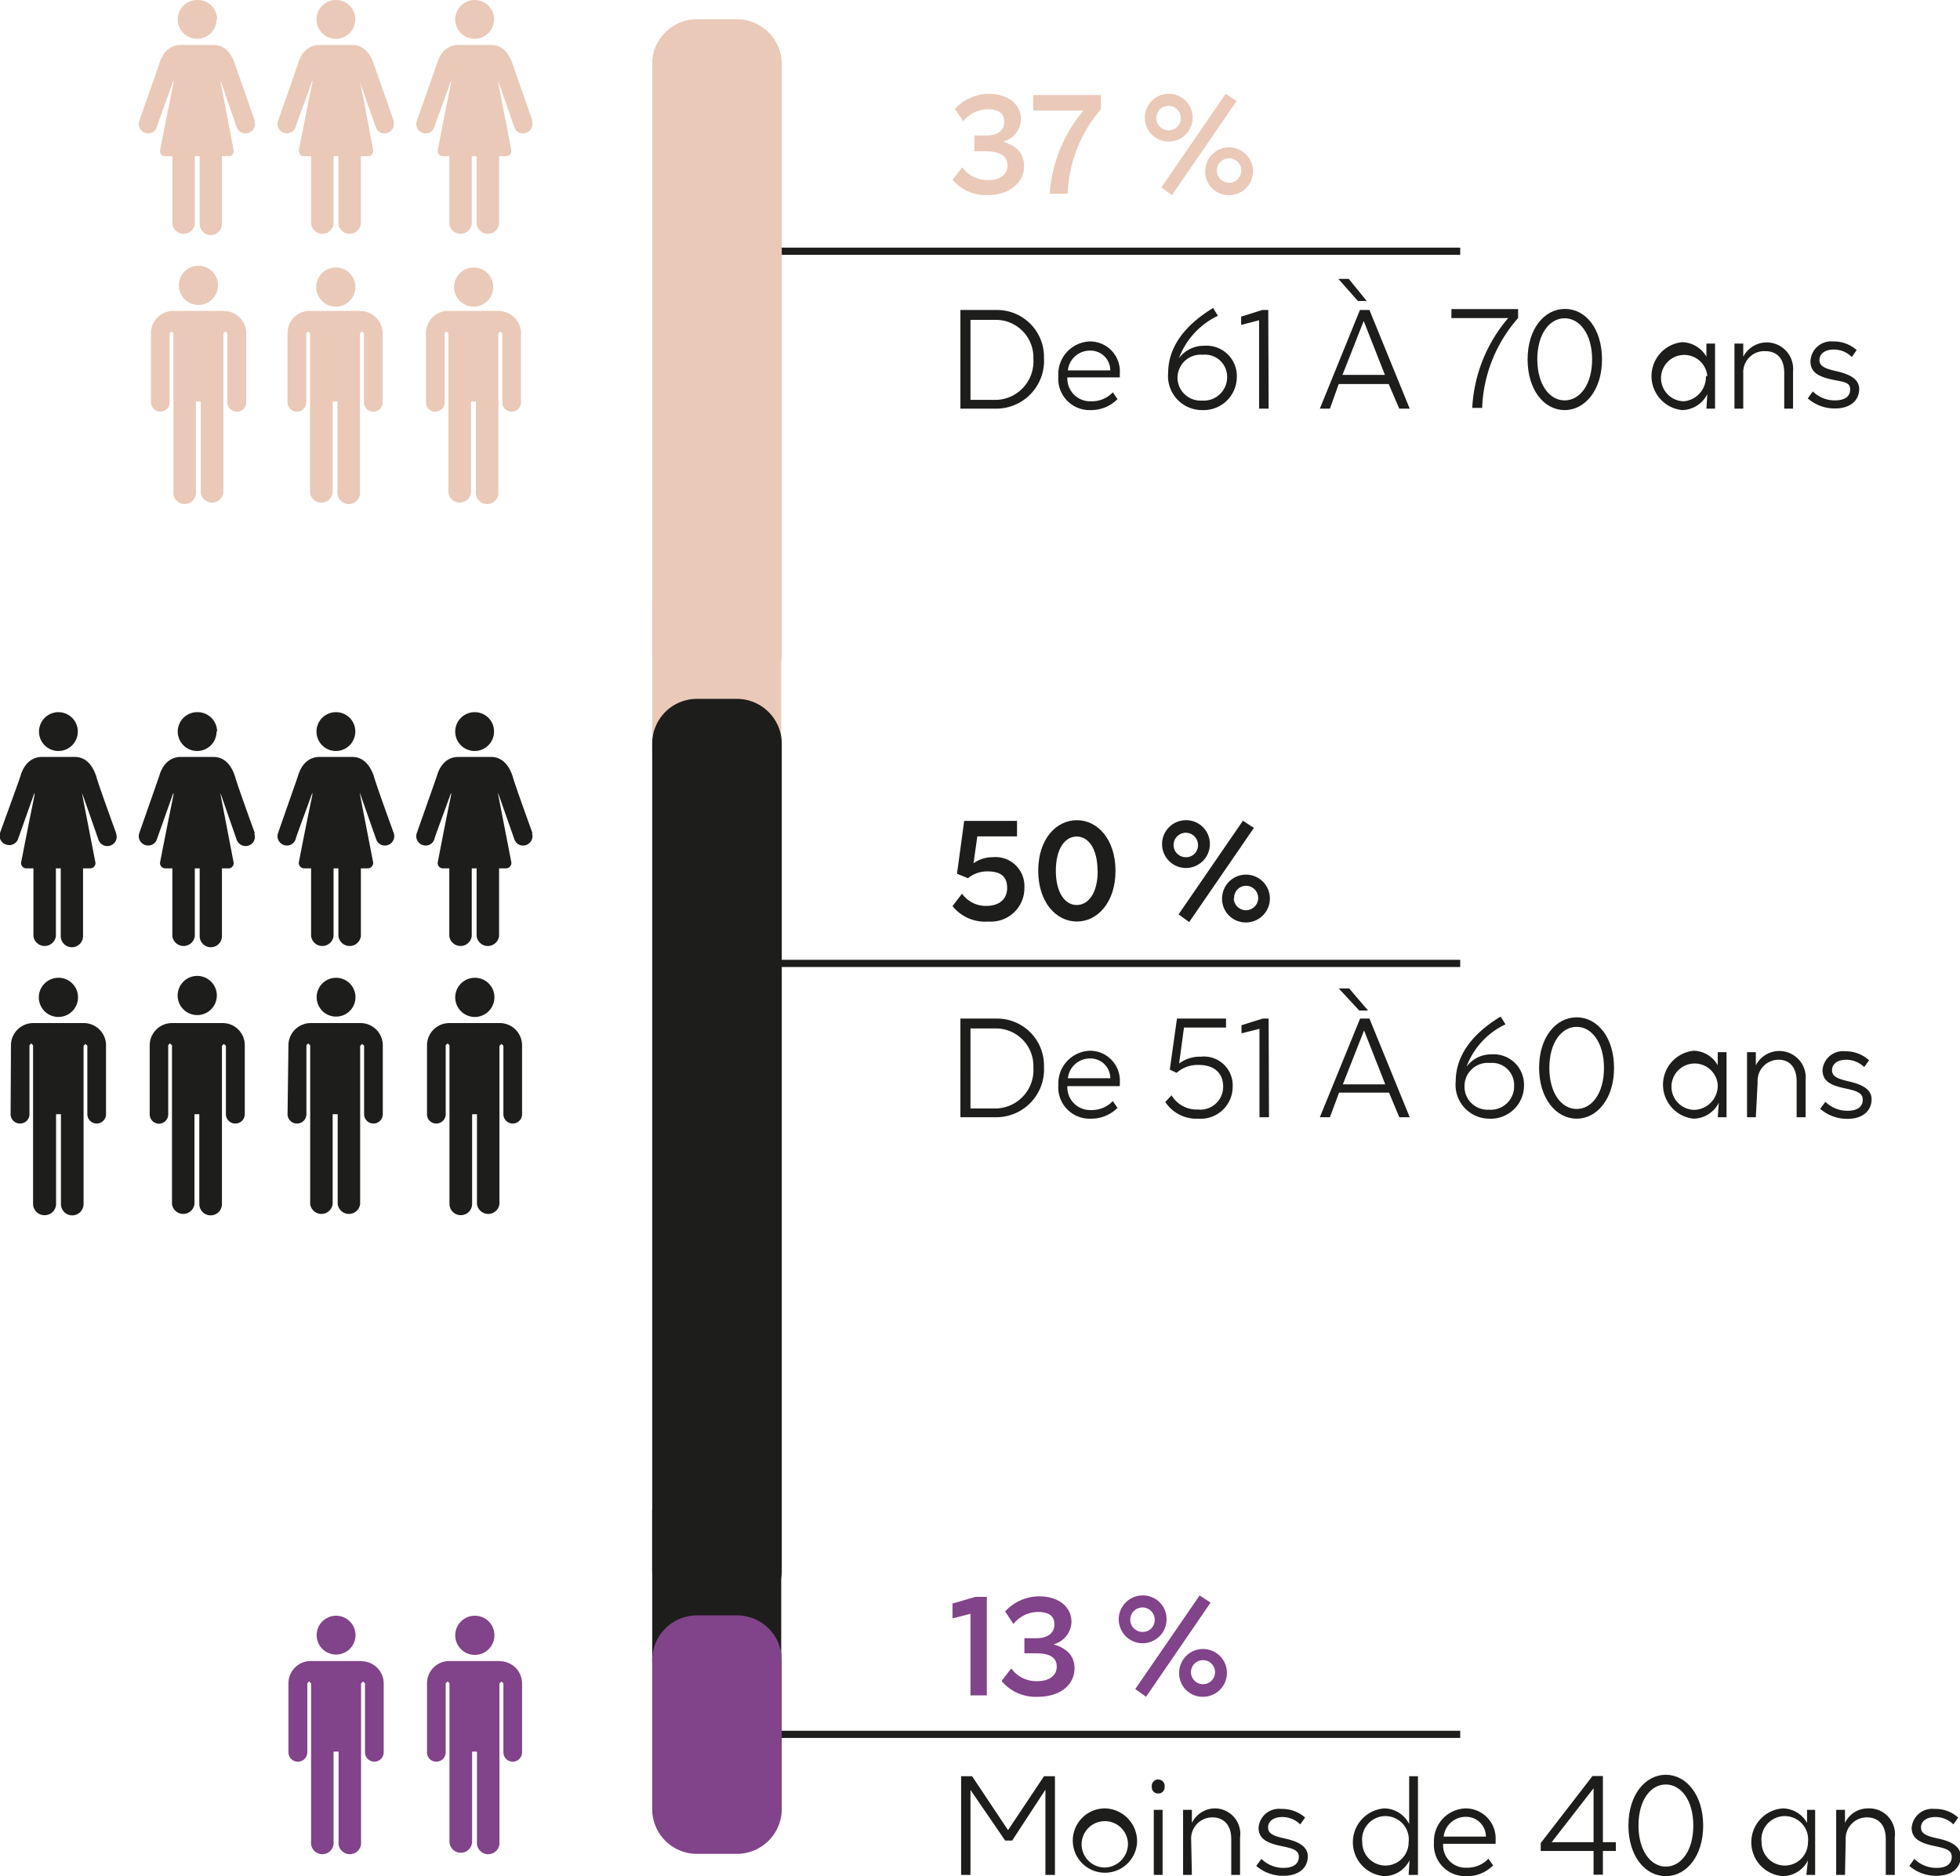 <?xml version="1.0" encoding="utf-8"?>
<svg xmlns="http://www.w3.org/2000/svg" viewBox="0 0 109.06 104.4">
  <defs>
    <style>.cls-1,.cls-6{fill:#814389;}.cls-2,.cls-5{fill:#1d1d1b;}.cls-3,.cls-4{fill:#eac9b8;}.cls-4,.cls-5,.cls-6{fill-rule:evenodd;}</style>
  </defs>
  <g id="Calque_2" data-name="Calque 2">
    <g id="Calque_1-2" data-name="Calque 1">
      <path class="cls-1" d="M54.91,94.34H54V89.8l-1,.26v-.83l1.27-.37h.64Z"/>
      <path class="cls-1" d="M57.73,94.42a2.47,2.47,0,0,1-2-.88l.54-.7a1.71,1.71,0,0,0,1.43.71c.73,0,1.1-.34,1.1-.81S58.47,92,57.65,92H57v-.84h.67c.64,0,1-.3,1-.77s-.31-.69-.92-.69a1.76,1.76,0,0,0-1.36.67l-.46-.7a2.58,2.58,0,0,1,1.88-.84c1.1,0,1.81.58,1.81,1.43a1.33,1.33,0,0,1-1,1.24c.9.27,1.17.78,1.17,1.34C59.78,93.76,59,94.42,57.73,94.42Z"/>
      <path class="cls-1" d="M64.91,90.11a1.33,1.33,0,1,1-1.33-1.33A1.31,1.31,0,0,1,64.91,90.11Zm-.66,0a.68.68,0,1,0-.67.7A.66.66,0,0,0,64.25,90.11Zm-.48,4.31-.6-.43,3.58-5.21.61.4Zm1.84-1.33a1.33,1.33,0,1,1,1.32,1.33A1.31,1.31,0,0,1,65.61,93.09Zm.66,0a.67.67,0,1,0,.66-.71A.67.67,0,0,0,66.27,93.09Z"/>
      <rect class="cls-2" x="42.66" y="96.31" width="38.59" height="0.4"/>
      <path class="cls-2" d="M55,51.28A2.32,2.32,0,0,1,53,50.42l.53-.69a1.62,1.62,0,0,0,1.35.68c.73,0,1.16-.38,1.16-1s-.34-.92-1.09-.92a1.68,1.68,0,0,0-1.09.38l-.61-.25.4-2.94h2.94v.86H54.38l-.21,1.5a1.81,1.81,0,0,1,1.06-.34A1.61,1.61,0,0,1,57,49.38,1.86,1.86,0,0,1,55,51.28Z"/>
      <path class="cls-2" d="M62.07,48.46c0,1.75-1,2.82-2.15,2.82s-2.15-1.07-2.15-2.83,1-2.81,2.15-2.81S62.07,46.7,62.07,48.46Zm-1,0c0-1.24-.51-1.91-1.16-1.91s-1.16.67-1.16,1.9.51,1.91,1.16,1.91S61.08,49.7,61.08,48.46Z"/>
      <path class="cls-2" d="M67.32,47A1.33,1.33,0,1,1,66,45.64,1.32,1.32,0,0,1,67.32,47Zm-.66,0a.68.68,0,1,0-.67.7A.66.66,0,0,0,66.66,47Zm-.49,4.31-.59-.43,3.58-5.21.61.4ZM68,50a1.33,1.33,0,1,1,1.32,1.33A1.31,1.31,0,0,1,68,50Zm.65,0a.68.68,0,1,0,.67-.71A.67.67,0,0,0,68.67,50Z"/>
      <rect class="cls-2" x="42.67" y="53.41" width="38.58" height="0.4"/>
      <rect class="cls-2" x="42.67" y="13.78" width="38.58" height="0.4"/>
      <path class="cls-3" d="M54.92,10.86A2.45,2.45,0,0,1,53,10l.54-.69a1.73,1.73,0,0,0,1.43.71c.73,0,1.09-.34,1.09-.81s-.35-.79-1.18-.79h-.66V7.54h.66c.64,0,1-.29,1-.76s-.31-.7-.92-.7a1.8,1.8,0,0,0-1.36.67l-.47-.69A2.62,2.62,0,0,1,55,5.22c1.09,0,1.81.58,1.81,1.42a1.32,1.32,0,0,1-1,1.24c.9.28,1.17.78,1.17,1.35C57,10.19,56.13,10.86,54.92,10.86Z"/>
      <path class="cls-3" d="M61.26,6.08a7.61,7.61,0,0,0-1.85,4.7h-1a8,8,0,0,1,1.88-4.63H57.49V5.29h3.77Z"/>
      <path class="cls-3" d="M66.36,6.55A1.33,1.33,0,1,1,65,5.22,1.32,1.32,0,0,1,66.36,6.55Zm-.66,0a.68.68,0,1,0-.67.7A.66.66,0,0,0,65.7,6.55Zm-.49,4.31-.59-.43L68.2,5.22l.61.4Zm1.85-1.34a1.33,1.33,0,1,1,1.32,1.34A1.31,1.31,0,0,1,67.06,9.52Zm.65,0a.68.68,0,1,0,.67-.71A.68.68,0,0,0,67.71,9.52Z"/>
      <path class="cls-2" d="M54,99.6v4.73h-.52V98.84h.61l2,3,2-3h.61v5.49h-.53V99.59l-1.85,2.83h-.39Z"/>
      <path class="cls-2" d="M63.27,102.52a1.79,1.79,0,1,1-1.79-1.89A1.83,1.83,0,0,1,63.27,102.52Zm-.51,0a1.29,1.29,0,1,0-1.28,1.4A1.32,1.32,0,0,0,62.76,102.52Z"/>
      <path class="cls-2" d="M64.8,99.43a.34.34,0,0,1-.36.37.34.34,0,0,1-.35-.36.36.36,0,1,1,.71,0Zm-.6,4.9v-3.62h.49v3.62Z"/>
      <path class="cls-2" d="M66.32,104.33h-.49v-3.62h.49l0,.73a1.44,1.44,0,0,1,1.31-.81A1.42,1.42,0,0,1,69,102.25v2.08h-.49v-2c0-.78-.42-1.2-1.06-1.2a1.18,1.18,0,0,0-1.17,1.26Z"/>
      <path class="cls-2" d="M71.22,102.71c-.73-.16-1.19-.4-1.19-1a1.14,1.14,0,0,1,1.27-1.05,1.92,1.92,0,0,1,1.32.48l-.27.38a1.44,1.44,0,0,0-1-.41c-.48,0-.79.23-.79.58s.31.48.91.61,1.3.37,1.3,1-.49,1.08-1.35,1.08a2.27,2.27,0,0,1-1.52-.55l.29-.39a1.73,1.73,0,0,0,1.24.5c.52,0,.84-.21.84-.62S71.83,102.84,71.22,102.71Z"/>
      <path class="cls-2" d="M78.38,104.33l.05-.81a1.58,1.58,0,0,1-1.4.88,1.89,1.89,0,0,1,0-3.77,1.57,1.57,0,0,1,1.38.87l0-.91V98.84h.49v5.49Zm0-1.81a1.3,1.3,0,1,0-2.58,0,1.29,1.29,0,1,0,2.58,0Z"/>
      <path class="cls-2" d="M81.59,104.4a1.74,1.74,0,0,1-1.8-1.87,1.82,1.82,0,0,1,1.75-1.9,1.67,1.67,0,0,1,1.68,1.76v.21H80.3a1.25,1.25,0,0,0,1.31,1.33,1.6,1.6,0,0,0,1.21-.5l.26.37A2,2,0,0,1,81.59,104.4Zm-1.26-2.2h2.35a1.1,1.1,0,0,0-1.14-1.1A1.23,1.23,0,0,0,80.33,102.2Z"/>
      <path class="cls-2" d="M89.19,103v1.32h-.52V103H85.73v-.44l2.88-3.73h.58v3.68h.72V103Zm-.52-.49v-3l-2.33,3Z"/>
      <path class="cls-2" d="M94.77,101.59c0,1.69-.93,2.81-2.08,2.81s-2.08-1.11-2.08-2.82.94-2.82,2.08-2.82S94.77,99.88,94.77,101.59Zm-.55,0c0-1.41-.68-2.29-1.53-2.29s-1.52.88-1.52,2.28.68,2.29,1.52,2.29S94.22,103,94.22,101.59Z"/>
      <path class="cls-2" d="M100.6,103.52a1.58,1.58,0,0,1-1.4.88,1.89,1.89,0,0,1,0-3.77,1.57,1.57,0,0,1,1.35.81v-.73H101v3.62h-.49Zm0-1a1.3,1.3,0,1,0-2.58,0,1.29,1.29,0,1,0,2.58,0Z"/>
      <path class="cls-2" d="M102.66,104.33h-.49v-3.62h.49l0,.73a1.41,1.41,0,0,1,1.3-.81,1.43,1.43,0,0,1,1.47,1.62v2.08h-.5v-2c0-.78-.41-1.2-1.06-1.2a1.18,1.18,0,0,0-1.17,1.26Z"/>
      <path class="cls-2" d="M107.57,102.71c-.73-.16-1.2-.4-1.2-1a1.15,1.15,0,0,1,1.28-1.05,1.88,1.88,0,0,1,1.31.48l-.27.38a1.42,1.42,0,0,0-1-.41c-.48,0-.8.23-.8.58s.31.48.92.61,1.29.37,1.29,1-.49,1.08-1.34,1.08a2.25,2.25,0,0,1-1.52-.55l.28-.39a1.74,1.74,0,0,0,1.24.5c.53,0,.84-.21.84-.62S108.17,102.84,107.57,102.71Z"/>
      <path class="cls-2" d="M55.44,56.68a2.61,2.61,0,0,1,2.65,2.69,2.66,2.66,0,0,1-2.65,2.8h-2V56.68Zm-1.44,5h1.5a2.14,2.14,0,0,0,2-2.28,2.09,2.09,0,0,0-2-2.17H54Z"/>
      <path class="cls-2" d="M60.69,62.25a1.74,1.74,0,0,1-1.8-1.88,1.82,1.82,0,0,1,1.75-1.9,1.66,1.66,0,0,1,1.67,1.76v.21H59.39a1.27,1.27,0,0,0,1.32,1.33,1.6,1.6,0,0,0,1.21-.5l.26.38A2.06,2.06,0,0,1,60.69,62.25ZM59.42,60h2.36a1.1,1.1,0,0,0-1.14-1.1A1.23,1.23,0,0,0,59.42,60Z"/>
      <path class="cls-2" d="M66.68,62.25a2.07,2.07,0,0,1-1.84-.93l.35-.37a1.62,1.62,0,0,0,1.46.79,1.27,1.27,0,0,0,1.41-1.28c0-.7-.45-1.2-1.35-1.2a1.76,1.76,0,0,0-1.24.44l-.38-.18.4-2.84h2.73v.5H65.88l-.27,2a1.93,1.93,0,0,1,1.21-.38,1.6,1.6,0,0,1,1.77,1.65A1.78,1.78,0,0,1,66.68,62.25Z"/>
      <path class="cls-2" d="M70.61,62.17h-.53V57.25l-1,.25v-.45l1.18-.37h.33Z"/>
      <path class="cls-2" d="M77.29,60.8H74.51L74,62.17h-.56l2.24-5.49h.52l2.24,5.49h-.58ZM74.49,55h.58l1.05,1.23h-.49Zm2.59,5.34-1.18-3-1.18,3Z"/>
      <path class="cls-2" d="M82.85,62.25A1.88,1.88,0,0,1,81,60.18c0-1.33.79-2.58,2.5-3.61l.27.43a4.25,4.25,0,0,0-2.17,2.36A1.71,1.71,0,0,1,83,58.67a1.69,1.69,0,0,1,1.8,1.71A1.85,1.85,0,0,1,82.85,62.25Zm-1.36-1.79a1.28,1.28,0,0,0,1.36,1.29,1.3,1.3,0,0,0,1.4-1.34,1.23,1.23,0,0,0-1.35-1.26A1.29,1.29,0,0,0,81.49,60.46Z"/>
      <path class="cls-2" d="M89.81,59.43c0,1.7-.94,2.82-2.08,2.82s-2.09-1.12-2.09-2.83.94-2.81,2.09-2.81S89.81,57.72,89.81,59.43Zm-.56,0c0-1.41-.68-2.29-1.52-2.29s-1.52.88-1.52,2.28.67,2.29,1.52,2.29S89.25,60.83,89.25,59.43Z"/>
      <path class="cls-2" d="M95.64,61.36a1.6,1.6,0,0,1-1.4.89,1.9,1.9,0,0,1,0-3.78,1.57,1.57,0,0,1,1.34.81v-.73h.49v3.62h-.49Zm-.06-1a1.29,1.29,0,1,0-1.29,1.4A1.35,1.35,0,0,0,95.58,60.36Z"/>
      <path class="cls-2" d="M97.7,62.17h-.49V58.55h.49l0,.73a1.47,1.47,0,0,1,2.77.81v2.08h-.5v-2c0-.79-.41-1.2-1-1.2a1.17,1.17,0,0,0-1.17,1.25Z"/>
      <path class="cls-2" d="M102.6,60.55c-.73-.16-1.19-.39-1.19-1a1.14,1.14,0,0,1,1.27-1.05A1.92,1.92,0,0,1,104,59l-.27.38a1.44,1.44,0,0,0-1-.41c-.48,0-.79.23-.79.58s.31.48.91.62,1.29.37,1.29,1-.48,1.09-1.34,1.09a2.28,2.28,0,0,1-1.52-.56l.29-.39a1.73,1.73,0,0,0,1.24.5c.52,0,.84-.21.84-.62S103.21,60.68,102.6,60.55Z"/>
      <rect class="cls-2" x="36.29" y="84.01" width="7.18" height="8.52"/>
      <rect class="cls-3" x="36.29" y="33.6" width="7.18" height="8.52"/>
      <path class="cls-2" d="M55.44,17.25a2.61,2.61,0,0,1,2.65,2.69,2.66,2.66,0,0,1-2.65,2.8h-2V17.25Zm-1.44,5h1.5a2.14,2.14,0,0,0,2-2.28,2.09,2.09,0,0,0-2-2.17H54Z"/>
      <path class="cls-2" d="M60.69,22.82a1.74,1.74,0,0,1-1.8-1.88A1.82,1.82,0,0,1,60.64,19a1.66,1.66,0,0,1,1.67,1.76V21H59.39a1.27,1.27,0,0,0,1.32,1.33,1.6,1.6,0,0,0,1.21-.5l.26.38A2.06,2.06,0,0,1,60.69,22.82Zm-1.27-2.21h2.36a1.1,1.1,0,0,0-1.14-1.1A1.23,1.23,0,0,0,59.42,20.61Z"/>
      <path class="cls-2" d="M66.89,22.82A1.89,1.89,0,0,1,65,20.75c0-1.33.8-2.58,2.5-3.61l.27.43a4.29,4.29,0,0,0-2.17,2.36A1.73,1.73,0,0,1,67,19.24,1.69,1.69,0,0,1,68.82,21,1.85,1.85,0,0,1,66.89,22.82ZM65.52,21a1.28,1.28,0,0,0,1.36,1.29A1.3,1.3,0,0,0,68.28,21a1.23,1.23,0,0,0-1.35-1.26A1.29,1.29,0,0,0,65.52,21Z"/>
      <path class="cls-2" d="M70.59,22.74h-.53V17.82l-1,.26v-.46l1.17-.37h.34Z"/>
      <path class="cls-2" d="M77.27,21.37H74.49L74,22.74h-.56l2.23-5.49h.53l2.24,5.49h-.58Zm-2.8-5.85h.58l1,1.23h-.49Zm2.59,5.34-1.18-3-1.18,3Z"/>
      <path class="cls-2" d="M84.47,17.7a8,8,0,0,0-2,5h-.55a8.34,8.34,0,0,1,2-5H80.76v-.5h3.71Z"/>
      <path class="cls-2" d="M89.14,20c0,1.7-.94,2.82-2.08,2.82S85,21.7,85,20s.93-2.81,2.08-2.81S89.14,18.29,89.14,20Zm-.55,0c0-1.41-.69-2.29-1.53-2.29s-1.52.88-1.52,2.28.67,2.29,1.52,2.29S88.59,21.4,88.59,20Z"/>
      <path class="cls-2" d="M95,21.93a1.6,1.6,0,0,1-1.4.89,1.9,1.9,0,0,1,0-3.78,1.6,1.6,0,0,1,1.35.81v-.73h.48v3.62h-.48Zm0-1a1.29,1.29,0,1,0-1.3,1.4A1.35,1.35,0,0,0,94.92,20.93Z"/>
      <path class="cls-2" d="M97,22.74h-.49V19.12H97l0,.73a1.47,1.47,0,0,1,2.77.81v2.08h-.49v-2c0-.79-.41-1.2-1.06-1.2A1.17,1.17,0,0,0,97,20.78Z"/>
      <path class="cls-2" d="M101.93,21.12c-.72-.16-1.19-.39-1.19-1A1.15,1.15,0,0,1,102,19a1.91,1.91,0,0,1,1.31.48l-.27.39a1.39,1.39,0,0,0-1-.42c-.48,0-.8.23-.8.58s.31.48.92.62,1.29.37,1.29,1-.49,1.08-1.35,1.08a2.26,2.26,0,0,1-1.51-.56l.28-.39a1.73,1.73,0,0,0,1.24.5c.53,0,.84-.21.84-.62S102.54,21.25,101.93,21.12Z"/>
      <path class="cls-4" d="M41,38.84H38.79a2.49,2.49,0,0,1-2.5-2.5V3.57a2.49,2.49,0,0,1,2.5-2.5H41a2.5,2.5,0,0,1,2.5,2.5V36.34a2.5,2.5,0,0,1-2.5,2.5"/>
      <path class="cls-5" d="M41,89.89H38.79a2.49,2.49,0,0,1-2.5-2.5v-46a2.49,2.49,0,0,1,2.5-2.5H41a2.5,2.5,0,0,1,2.5,2.5V87.39a2.5,2.5,0,0,1-2.5,2.5"/>
      <path class="cls-6" d="M41,103.16H38.79a2.49,2.49,0,0,1-2.5-2.5V92.39a2.49,2.49,0,0,1,2.5-2.5H41a2.49,2.49,0,0,1,2.5,2.5v8.27a2.5,2.5,0,0,1-2.5,2.5"/>
      <path class="cls-1" d="M27.83,92.43H25a1.24,1.24,0,0,0-1.24,1.23v3.85a.51.51,0,0,0,.52.52h0a.52.52,0,0,0,.52-.52l0-3.84h0l.11-.11.1.11v8.8a.63.63,0,0,0,.63.63.63.63,0,0,0,.63-.63v-5h.27v5a.63.63,0,1,0,1.25,0c0-8.31,0-3.56,0-8.79l.11-.11.11.1v3.84a.52.52,0,0,0,.52.52h0a.52.52,0,0,0,.52-.52V93.67h0a1.24,1.24,0,0,0-1.24-1.23"/>
      <path class="cls-1" d="M27.51,91a1.09,1.09,0,1,1-1.09-1.09A1.08,1.08,0,0,1,27.51,91"/>
      <path class="cls-1" d="M20.11,92.43H17.29a1.24,1.24,0,0,0-1.24,1.23l0,3.85a.52.52,0,0,0,.53.52h0a.52.52,0,0,0,.52-.52l0-3.84h0l.1-.11.11.11v8.8a.63.63,0,1,0,1.25,0v-5h.28v5a.63.63,0,1,0,1.25,0c0-8.31,0-3.56,0-8.79l.11-.11.11.1v3.84a.52.52,0,0,0,.52.52h0a.52.52,0,0,0,.52-.52V93.67h0a1.24,1.24,0,0,0-1.24-1.23"/>
      <path class="cls-1" d="M19.78,91a1.08,1.08,0,1,1-1.08-1.09A1.08,1.08,0,0,1,19.78,91"/>
      <path class="cls-2" d="M20.11,56.93H17.29a1.24,1.24,0,0,0-1.24,1.23L16,62a.52.52,0,0,0,.53.52h0a.52.52,0,0,0,.52-.52l0-3.84h0l.1-.1.11.11V67a.63.63,0,0,0,1.25,0V62h.28v5a.63.63,0,0,0,1.25,0c0-8.31,0-3.56,0-8.8l.11-.11.11.1h0V62a.52.52,0,0,0,.52.52h0a.52.52,0,0,0,.52-.52V58.16h0a1.24,1.24,0,0,0-1.24-1.23"/>
      <path class="cls-2" d="M19.78,55.5a1.08,1.08,0,1,1-1.08-1.09,1.08,1.08,0,0,1,1.08,1.09"/>
      <path class="cls-2" d="M27.83,56.93H25a1.24,1.24,0,0,0-1.24,1.23V62a.51.51,0,0,0,.52.52h0A.52.52,0,0,0,24.8,62l0-3.84h0l.11-.1.1.11V67a.63.63,0,0,0,.63.62.63.63,0,0,0,.63-.62V62h.27v5a.63.63,0,0,0,1.25,0c0-8.31,0-3.56,0-8.8l.11-.11.11.1h0V62a.52.52,0,0,0,.52.52h0a.52.52,0,0,0,.52-.52V58.16h0a1.24,1.24,0,0,0-1.24-1.23"/>
      <path class="cls-2" d="M27.51,55.5a1.09,1.09,0,1,1-1.09-1.09,1.08,1.08,0,0,1,1.09,1.09"/>
      <path class="cls-2" d="M12.39,56.93H9.57a1.24,1.24,0,0,0-1.24,1.23l0,3.85a.52.52,0,0,0,.52.52h0A.52.52,0,0,0,9.36,62l0-3.84h0l.1-.1.11.11V67a.63.63,0,0,0,1.25,0V62h.27v5a.63.63,0,0,0,1.26,0c0-8.31,0-3.56,0-8.8l.1-.11.12.1h0V62a.52.52,0,0,0,.53.52h0a.52.52,0,0,0,.52-.52V58.16h0a1.23,1.23,0,0,0-1.23-1.23"/>
      <path class="cls-2" d="M12.06,55.5a1.09,1.09,0,0,1-2.17,0,1.09,1.09,0,1,1,2.17,0"/>
      <path class="cls-2" d="M4.66,56.93H1.85A1.24,1.24,0,0,0,.61,58.16L.59,62a.52.52,0,0,0,.52.52h0A.52.52,0,0,0,1.64,62l0-3.84h0l.1-.1.1.11V67a.63.63,0,0,0,.63.62A.63.63,0,0,0,3.12,67V62h.27v5a.63.63,0,0,0,1.26,0c0-8.31,0-3.56,0-8.8l.1-.11.11.1h0V62a.52.52,0,0,0,.52.52h0A.52.52,0,0,0,5.9,62V58.16h0a1.24,1.24,0,0,0-1.24-1.23"/>
      <path class="cls-2" d="M4.34,55.5a1.09,1.09,0,1,1-1.08-1.09A1.08,1.08,0,0,1,4.34,55.5"/>
      <path class="cls-2" d="M21.91,46.36s-1-2.74-1.11-3.18c-.25-.7-.65-1.06-1.21-1.06H17.78c-.55,0-1,.36-1.2,1.06-.15.44-1.1,3.15-1.11,3.18a.52.52,0,0,0,.32.66.51.51,0,0,0,.66-.32c0-.08.61-1.68.93-2.59,0,.27.06-.3-.75,3.86a.3.3,0,0,0,.29.35h.39v3.77a.63.63,0,0,0,1.25,0V48.32h.27v3.77a.63.63,0,0,0,1.25,0V48.32h.39a.3.3,0,0,0,.29-.35c-.8-4.12-.71-3.64-.74-3.86l.91,2.59a.51.51,0,0,0,.66.32.52.52,0,0,0,.32-.66"/>
      <path class="cls-2" d="M19.77,40.7a1.08,1.08,0,1,1-1.07-1.07,1.07,1.07,0,0,1,1.07,1.07"/>
      <path class="cls-2" d="M29.63,46.36s-1-2.74-1.11-3.18c-.24-.7-.65-1.06-1.2-1.06H25.51c-.56,0-1,.36-1.2,1.06-.15.44-1.11,3.15-1.12,3.18a.52.52,0,0,0,.32.66.51.51,0,0,0,.66-.32c0-.08.61-1.68.93-2.59,0,.27.06-.3-.74,3.86a.29.29,0,0,0,.28.35H25v3.77a.63.63,0,0,0,1.25,0V48.32h.27v3.77a.63.63,0,0,0,1.25,0V48.32h.39a.3.3,0,0,0,.29-.35c-.8-4.12-.71-3.64-.74-3.86l.91,2.59a.51.51,0,0,0,.66.32.52.52,0,0,0,.32-.66"/>
      <path class="cls-2" d="M27.49,40.7a1.08,1.08,0,1,1-1.07-1.07,1.07,1.07,0,0,1,1.07,1.07"/>
      <path class="cls-2" d="M14.18,46.36s-1-2.74-1.11-3.18c-.24-.7-.64-1.06-1.2-1.06H10.06c-.55,0-1,.36-1.2,1.06-.15.44-1.1,3.15-1.11,3.18a.52.52,0,0,0,.32.66.51.51,0,0,0,.66-.32l.92-2.59c0,.27.07-.3-.74,3.86a.29.29,0,0,0,.28.35h.4v3.77a.63.63,0,0,0,1.25,0V48.32h.27v3.77a.62.62,0,0,0,1.24,0V48.32h.4A.29.29,0,0,0,13,48c-.79-4.12-.71-3.64-.73-3.86l.9,2.59a.53.53,0,0,0,.67.32.51.51,0,0,0,.31-.66"/>
      <path class="cls-2" d="M12.05,40.7A1.08,1.08,0,1,1,11,39.63a1.08,1.08,0,0,1,1.08,1.07"/>
      <path class="cls-2" d="M6.46,46.36s-1-2.74-1.11-3.18c-.24-.7-.64-1.06-1.2-1.06H2.34c-.55,0-1,.36-1.2,1.06C1,43.62,0,46.33,0,46.36A.51.51,0,0,0,.35,47,.52.52,0,0,0,1,46.7l.92-2.59c0,.27.07-.3-.74,3.86a.29.29,0,0,0,.28.35h.4v3.77a.63.63,0,0,0,1.25,0V48.32h.27v3.77a.62.62,0,0,0,.62.62.62.62,0,0,0,.62-.62V48.32H5A.29.29,0,0,0,5.31,48c-.8-4.12-.71-3.64-.74-3.86.33.92.88,2.51.91,2.59a.52.52,0,0,0,.67.32.51.51,0,0,0,.31-.66"/>
      <path class="cls-2" d="M4.33,40.7a1.08,1.08,0,1,1-1.08-1.07A1.08,1.08,0,0,1,4.33,40.7"/>
      <path class="cls-3" d="M29.63,6.73,28.52,3.56c-.24-.71-.65-1.06-1.2-1.06H25.51c-.56,0-1,.35-1.2,1.06L23.19,6.73a.52.52,0,0,0,.32.66.51.51,0,0,0,.66-.31c0-.09.61-1.68.93-2.6,0,.27.06-.29-.74,3.87a.28.28,0,0,0,.28.34H25v3.77a.63.63,0,0,0,1.25,0V8.69h.27v3.77a.63.63,0,0,0,1.25,0V8.69h.39a.29.29,0,0,0,.29-.34c-.8-4.12-.71-3.65-.74-3.87l.91,2.6a.51.51,0,0,0,.66.31.52.52,0,0,0,.32-.66"/>
      <path class="cls-3" d="M27.49,1.08A1.08,1.08,0,1,1,26.42,0a1.07,1.07,0,0,1,1.07,1.08"/>
      <path class="cls-3" d="M21.91,6.73,20.8,3.56c-.25-.71-.65-1.06-1.21-1.06H17.78c-.55,0-1,.35-1.2,1.06L15.47,6.73a.52.52,0,0,0,.32.66.51.51,0,0,0,.66-.31c0-.09.61-1.68.93-2.6,0,.27.06-.29-.75,3.87a.29.29,0,0,0,.29.34h.39v3.77a.63.63,0,0,0,1.25,0V8.69h.27v3.77a.63.63,0,0,0,1.25,0V8.69h.39a.29.29,0,0,0,.29-.34C20,4.23,20.05,4.7,20,4.48l.91,2.6a.51.51,0,0,0,.66.31.52.52,0,0,0,.32-.66"/>
      <path class="cls-3" d="M19.77,1.08A1.08,1.08,0,1,1,18.69,0a1.07,1.07,0,0,1,1.08,1.08"/>
      <path class="cls-3" d="M14.18,6.73,13.07,3.56c-.24-.71-.64-1.06-1.2-1.06H10.06c-.55,0-1,.35-1.2,1.06L7.75,6.73a.52.52,0,0,0,.32.66.51.51,0,0,0,.66-.31c0-.09.6-1.68.92-2.6,0,.27.07-.29-.74,3.87a.29.29,0,0,0,.28.34h.4v3.77a.63.63,0,0,0,1.25,0V8.69h.27v3.77a.62.62,0,0,0,1.24,0V8.69h.4A.28.28,0,0,0,13,8.35c-.79-4.12-.71-3.65-.73-3.87l.9,2.6a.52.52,0,0,0,.67.31.51.51,0,0,0,.31-.66"/>
      <path class="cls-3" d="M12.05,1.08A1.08,1.08,0,1,1,11,0a1.07,1.07,0,0,1,1.08,1.08"/>
      <path class="cls-3" d="M27.76,17.3H24.94a1.24,1.24,0,0,0-1.24,1.23v3.85a.52.52,0,0,0,.52.53h0a.52.52,0,0,0,.52-.52l0-3.85h0l.11-.1.1.1v8.8a.63.63,0,0,0,.63.63.63.63,0,0,0,.63-.63v-5h.27v5a.63.63,0,1,0,1.25,0c0-8.3,0-3.56,0-8.79l.11-.11.11.1v3.84a.52.52,0,0,0,.52.53h0a.52.52,0,0,0,.52-.53V18.54h0a1.24,1.24,0,0,0-1.24-1.23"/>
      <path class="cls-3" d="M27.44,15.87a1.09,1.09,0,1,1-2.17,0,1.09,1.09,0,0,1,2.17,0"/>
      <path class="cls-3" d="M20.09,17.3H17.27A1.23,1.23,0,0,0,16,18.53l0,3.85a.52.52,0,0,0,.52.53h0a.52.52,0,0,0,.52-.52l0-3.85h0l.11-.1.1.1v8.8a.63.63,0,0,0,1.26,0v-5h.27v5a.63.63,0,1,0,1.25,0c0-8.3,0-3.56,0-8.79l.11-.11.11.1v3.84a.52.52,0,0,0,.52.53h0a.52.52,0,0,0,.52-.53V18.54h0a1.24,1.24,0,0,0-1.24-1.23"/>
      <path class="cls-3" d="M19.77,15.87a1.09,1.09,0,1,1-2.17,0,1.09,1.09,0,0,1,2.17,0"/>
      <path class="cls-3" d="M12.46,17.3H9.64A1.24,1.24,0,0,0,8.4,18.53l0,3.85a.53.53,0,0,0,.52.53h0a.53.53,0,0,0,.52-.52l0-3.85h0l.1-.1.11.1v8.8a.63.63,0,1,0,1.25,0v-5h.27v5a.63.63,0,1,0,1.26,0c0-8.3,0-3.56,0-8.79l.1-.11.12.1v3.84a.53.53,0,0,0,.53.53h0a.52.52,0,0,0,.52-.53V18.54h0a1.23,1.23,0,0,0-1.23-1.23"/>
      <path class="cls-3" d="M12.13,15.87a1.09,1.09,0,1,1-1.08-1.08,1.08,1.08,0,0,1,1.08,1.08"/>
    </g>
  </g>
</svg>